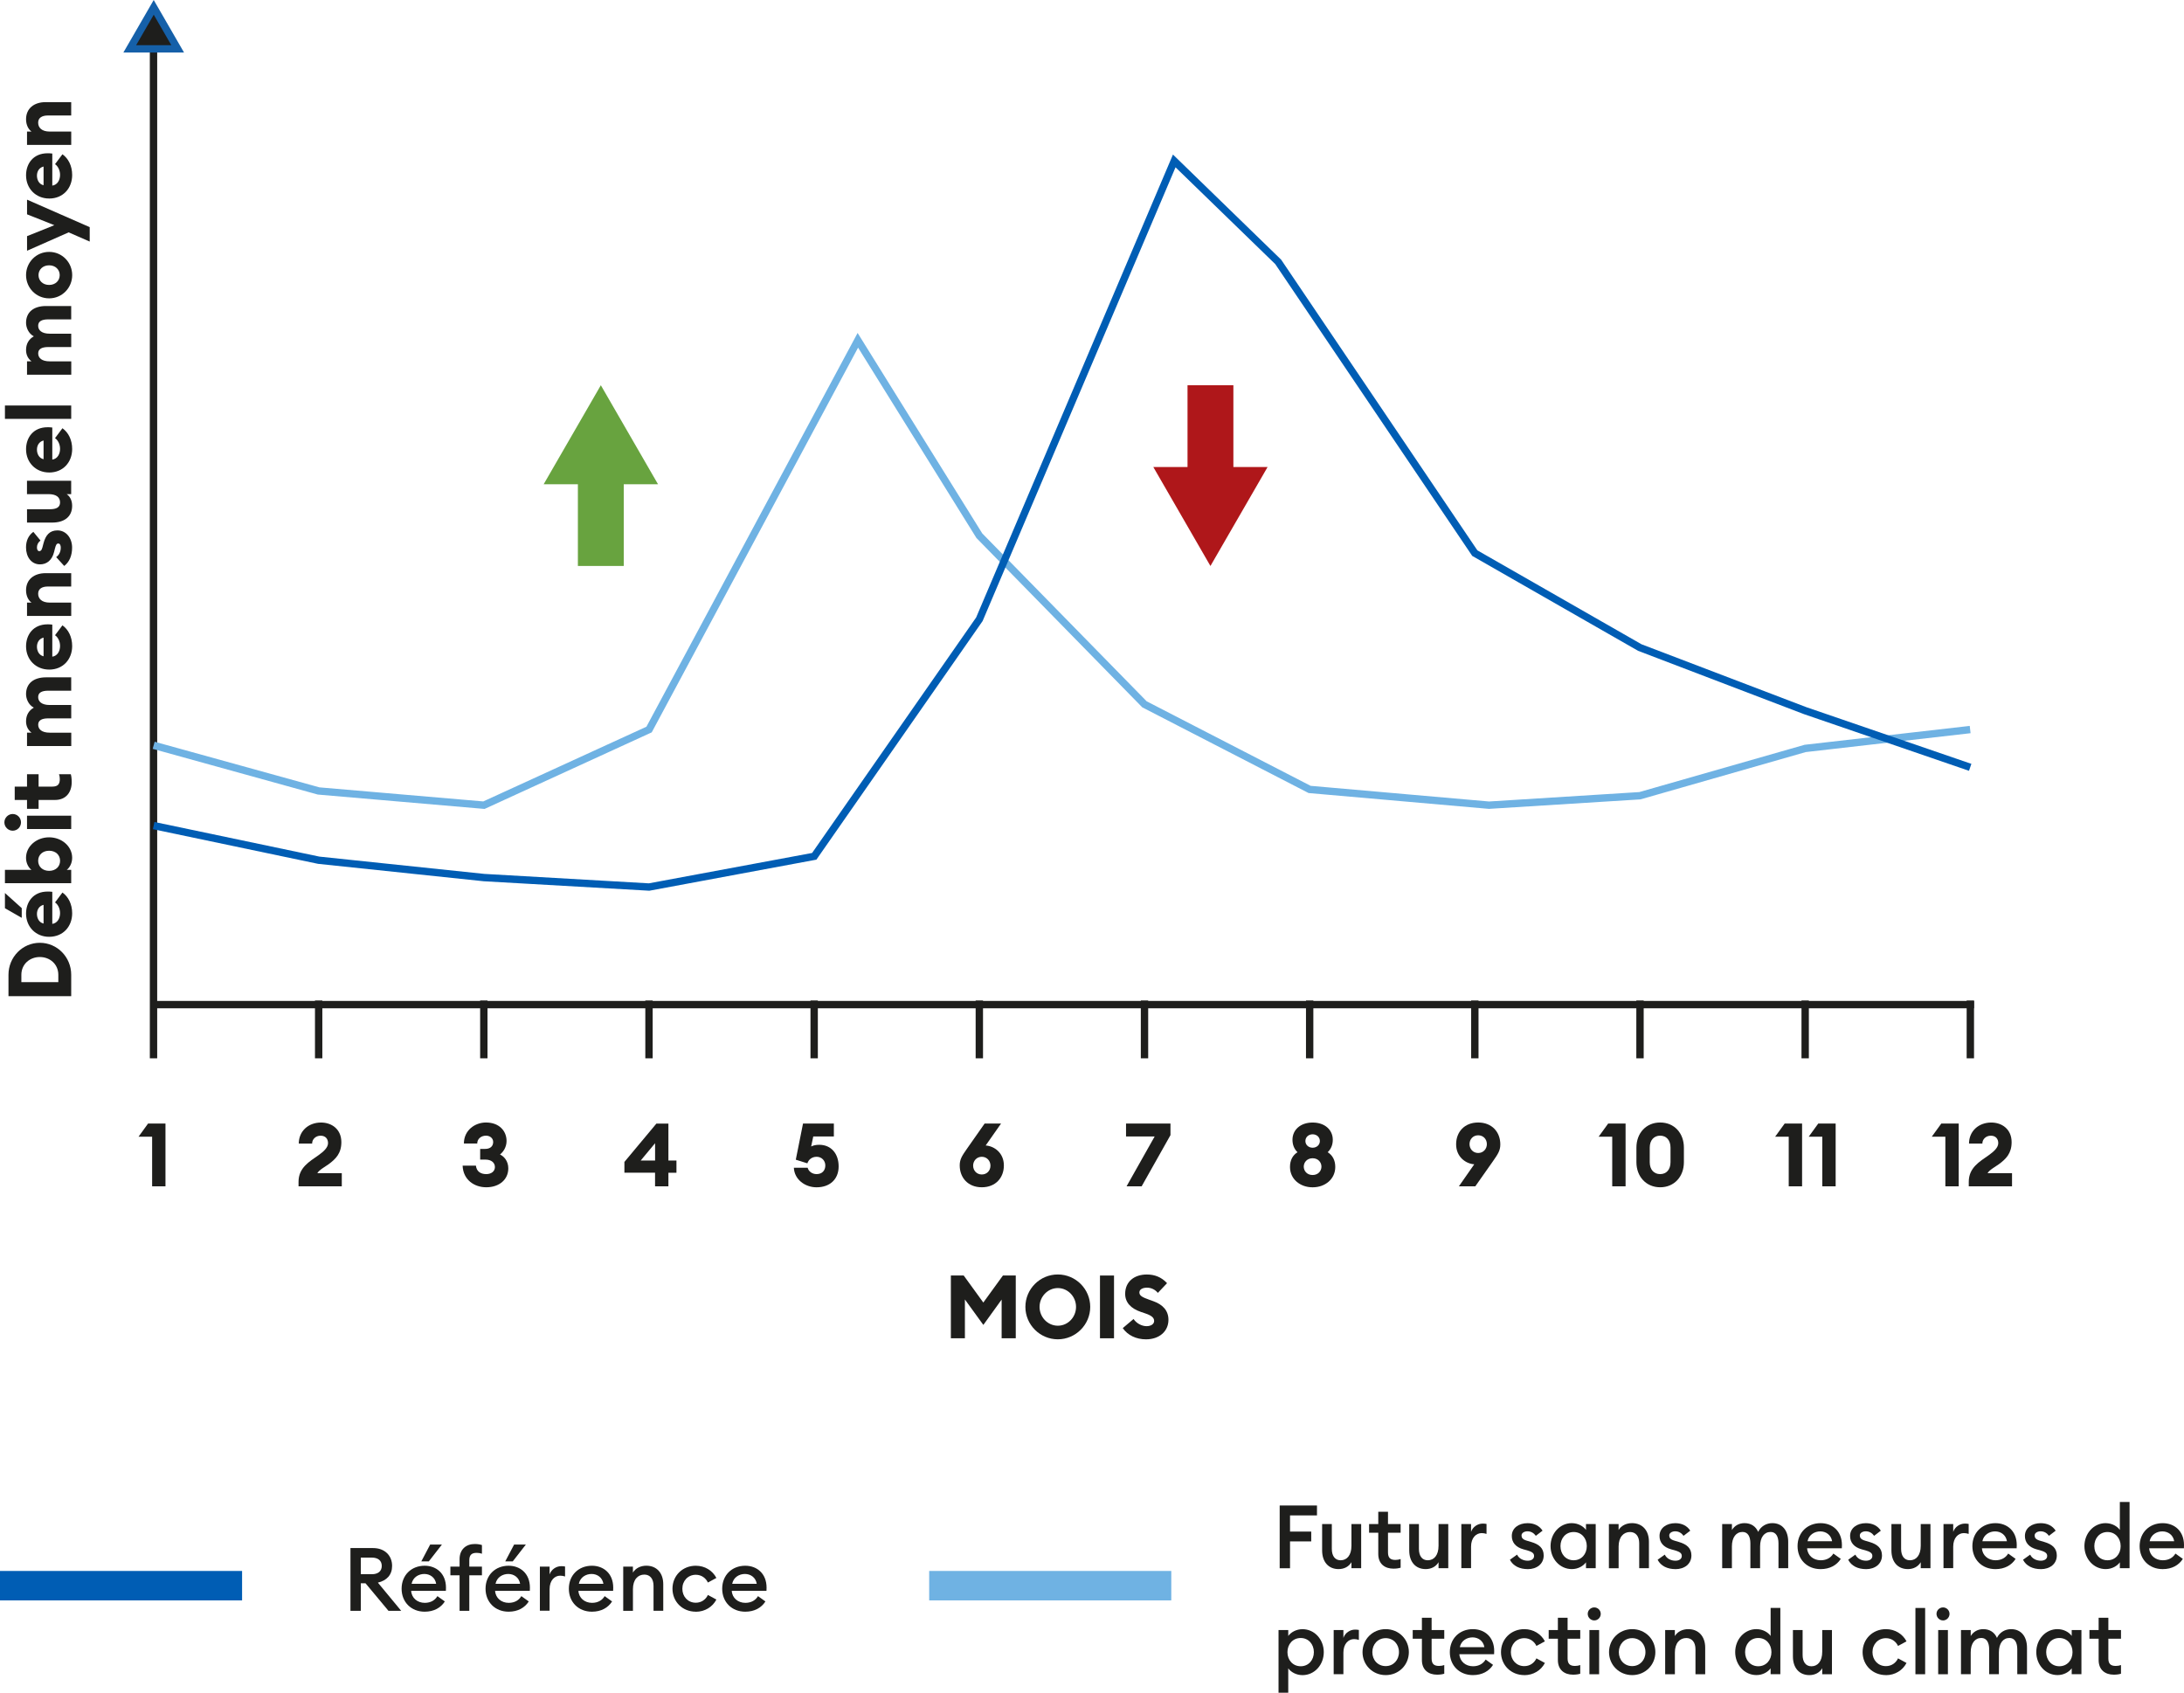 <svg xmlns="http://www.w3.org/2000/svg" id="Calque_1" viewBox="0 0 703.32 545.12"><defs><style>.cls-1{fill:#005db4;}.cls-2{fill:#68a33f;}.cls-3{fill:#af171a;}.cls-4{fill:#1560a9;}.cls-5{fill:#1e1e1c;}.cls-6{fill:#6fb2e3;}</style></defs><g><path class="cls-5" d="M626.47,366.07h-4.38l3.07-4.24h5.61v20.21h-4.3v-15.96Z"></path><path class="cls-5" d="M647.95,382.04h-13.94v-1.45c0-4.58,3.5-6.49,6.46-8.59,1.59-1.14,3.04-2.42,3.04-3.87,0-1.31-.77-2.39-2.39-2.39s-2.76,1.2-2.73,2.53h-4.3c0-3.98,3.07-6.77,7.17-6.77,3.42,0,6.55,2.13,6.55,6.32,0,3.61-1.79,5.41-4.16,7.14-.97,.71-3.04,1.82-3.59,2.85h7.88v4.24Z"></path></g><path class="cls-5" d="M415.42,375.81c0-2.19,.88-3.79,2.42-4.75-1.05-1-1.62-2.39-1.62-4.01,0-3.19,2.56-5.55,6.49-5.55s6.49,2.36,6.49,5.55c0,1.62-.57,2.99-1.65,4.01,1.56,.97,2.45,2.56,2.45,4.75,0,3.84-3.19,6.55-7.29,6.55s-7.29-2.7-7.29-6.55Zm10.13-.11c0-1.37-1.05-2.7-2.85-2.7s-2.85,1.34-2.85,2.7,1.02,2.7,2.85,2.7,2.85-1.34,2.85-2.7Zm-.51-8.25c0-1.25-1.02-2.16-2.33-2.16s-2.33,.91-2.33,2.16,1.02,2.16,2.33,2.16,2.33-.91,2.33-2.16Z"></path><path class="cls-5" d="M210.96,377.66h-9.88v-3.47l10.3-12.35h3.87v11.9h2.59v3.93h-2.59v4.38h-4.3v-4.38Zm0-9.5l-4.64,5.58h4.64v-5.58Z"></path><g><path class="cls-5" d="M576.03,366.07h-4.38l3.07-4.24h5.61v20.21h-4.3v-15.96Z"></path><path class="cls-5" d="M586.84,366.07h-4.38l3.07-4.24h5.61v20.21h-4.3v-15.96Z"></path></g><path class="cls-5" d="M362.79,382.04l9.05-16.05h-9.22v-4.16h14.31v3.73l-9.28,16.48h-4.87Z"></path><g><path class="cls-5" d="M310.73,418.51v12.46h-4.52v-20.21h4.13l6.32,8.71,6.32-8.71h4.13v20.21h-4.55v-12.46l-5.89,8.17-5.92-8.17Z"></path><path class="cls-5" d="M330.21,420.87c0-5.75,4.67-10.44,10.44-10.44s10.44,4.7,10.44,10.44-4.7,10.44-10.44,10.44-10.44-4.7-10.44-10.44Zm16.31,0c0-3.27-2.59-6.06-5.86-6.06s-5.89,2.79-5.89,6.06,2.59,6.06,5.89,6.06,5.86-2.79,5.86-6.06Z"></path><path class="cls-5" d="M354.23,410.77h4.52v20.21h-4.52v-20.21Z"></path><path class="cls-5" d="M361.57,427.7l3.47-2.93c.97,1.45,2.7,2.31,4.18,2.31s2.45-.71,2.45-1.68c0-1.02-.8-1.74-2.82-2.42l-1.42-.48c-3.27-1.11-5.09-3.07-5.09-5.83,0-3.93,2.93-6.23,6.97-6.23,2.45,0,4.64,.77,6.52,2.79l-2.96,3.13c-.94-1.14-2.22-1.68-3.5-1.68s-2.45,.48-2.45,1.54,1,1.57,3.13,2.33l1.42,.51c2.93,1.05,4.84,2.99,4.81,6.03-.03,3.67-2.96,6.23-7.23,6.23-3.19,0-5.92-1.34-7.48-3.61Z"></path></g><g><path class="cls-5" d="M2.73,320.81v-6.89c0-5.69,4.5-10.3,10.1-10.3s10.1,4.61,10.1,10.3v6.89H2.73Zm16.05-6.89c0-3.41-2.7-5.72-5.95-5.72s-5.95,2.31-5.95,5.72v2.36h11.9v-2.36Z"></path><path class="cls-5" d="M1.59,292.47v-4.89l5.41,4.87v3.13l-5.41-3.1Zm14.23,9.22c-4.24,0-7.43-3.16-7.43-7.48,0-3.76,2.33-7.09,6.94-7.09,.37,0,.83,0,1.51,.08v10.33c1.71-.26,2.5-1.85,2.5-3.47s-.8-2.9-1.62-3.44l2.39-3.19c1.88,1.34,3.13,3.7,3.13,6.69,0,4.18-2.85,7.57-7.43,7.57Zm-1.79-4.27v-6.03c-1.51,.37-2.13,1.68-2.13,2.93s.57,2.73,2.13,3.1Z"></path><path class="cls-5" d="M21.51,280.12h1.42v4.3H1.59v-4.3H10.12c-.77-.57-1.74-1.96-1.74-3.87,0-3.73,3.39-6.6,7.43-6.6s7.43,2.87,7.43,6.6c0,1.91-.97,3.3-1.74,3.87Zm-5.69-6.15c-2.05,0-3.53,1.31-3.53,3.24s1.48,3.24,3.53,3.24,3.53-1.31,3.53-3.24-1.48-3.24-3.53-3.24Z"></path><path class="cls-5" d="M4.09,267.52c-1.48,0-2.68-1.22-2.68-2.68s1.2-2.7,2.68-2.7,2.67,1.2,2.67,2.7-1.2,2.68-2.67,2.68Zm4.61-.54v-4.3h14.23v4.3H8.7Z"></path><path class="cls-5" d="M17.72,257.62h-5.29v2.85h-3.73v-2.85h-3.96v-4.3h3.96v-3.98h3.73v3.98h4.41c1.71,0,2.42-.71,2.42-2.42,0-.65-.09-1.11-.26-1.56h3.81c.17,.63,.28,1.42,.28,2.56,0,3.16-1.76,5.72-5.38,5.72Z"></path><path class="cls-5" d="M8.7,240.24v-4.3h1.45c-1-.74-1.76-1.96-1.76-3.64,0-2.05,.94-3.53,2.5-4.41-1.74-.91-2.5-2.87-2.5-4.35,0-3.47,2.48-5.41,6.43-5.41h8.11v4.3h-7.37c-2.08,0-3.27,.6-3.27,2.05s1.14,2.56,3.73,2.56h6.92v4.3h-7.37c-2.08,0-3.27,.6-3.27,2.05s1.14,2.56,3.73,2.56h6.92v4.3H8.7Z"></path><path class="cls-5" d="M15.82,215.63c-4.24,0-7.43-3.16-7.43-7.48,0-3.76,2.33-7.09,6.94-7.09,.37,0,.83,0,1.51,.09v10.33c1.71-.26,2.5-1.85,2.5-3.47s-.8-2.9-1.62-3.44l2.39-3.19c1.88,1.34,3.13,3.7,3.13,6.69,0,4.18-2.85,7.57-7.43,7.57Zm-1.79-4.27v-6.03c-1.51,.37-2.13,1.68-2.13,2.93s.57,2.73,2.13,3.1Z"></path><path class="cls-5" d="M8.7,198.36v-4.3h1.45c-.97-.68-1.76-2.11-1.76-3.96,0-3.5,2.59-5.52,6.32-5.52h8.22v4.3h-7.48c-1.96,0-3.16,.77-3.16,2.31,0,1.62,1.17,2.87,3.73,2.87h6.92v4.3H8.7Z"></path><path class="cls-5" d="M20.68,182.26l-2.59-2.85c.94-.65,1.48-1.76,1.48-3.07,0-.65-.23-1.31-.8-1.31-.48,0-.74,.26-1.11,1.74l-.23,.94c-.65,2.7-2.39,4.1-4.67,4.04-2.65-.06-4.38-2.36-4.38-5.46,0-2.19,.8-3.87,2.36-5.01l2.3,2.79c-.83,.65-1.14,1.42-1.14,2.25,0,.54,.2,1.17,.74,1.17,.31,0,.74-.11,1.02-1.19l.34-1.31c.68-2.59,1.94-4.18,4.5-4.18,2.76,0,4.72,2.42,4.72,5.55,0,2.48-.83,4.61-2.56,5.92Z"></path><path class="cls-5" d="M16.81,168.29H8.7v-4.3h7.37c2.08,0,3.27-.6,3.27-2.19s-1.11-2.67-3.73-2.67h-6.92v-4.3h14.23v4.3h-1.45c1,.68,1.76,1.94,1.76,3.78,0,3.53-2.56,5.38-6.43,5.38Z"></path><path class="cls-5" d="M15.82,152.16c-4.24,0-7.43-3.16-7.43-7.48,0-3.76,2.33-7.09,6.94-7.09,.37,0,.83,0,1.51,.09v10.33c1.71-.26,2.5-1.85,2.5-3.47s-.8-2.9-1.62-3.44l2.39-3.19c1.88,1.34,3.13,3.7,3.13,6.69,0,4.18-2.85,7.57-7.43,7.57Zm-1.79-4.27v-6.03c-1.51,.37-2.13,1.68-2.13,2.93s.57,2.73,2.13,3.1Z"></path><path class="cls-5" d="M1.59,134.89v-4.3H22.93v4.3H1.59Z"></path><path class="cls-5" d="M8.7,120.66v-4.3h1.45c-1-.74-1.76-1.96-1.76-3.64,0-2.05,.94-3.53,2.5-4.41-1.74-.91-2.5-2.87-2.5-4.35,0-3.47,2.48-5.41,6.43-5.41h8.11v4.3h-7.37c-2.08,0-3.27,.6-3.27,2.05s1.14,2.56,3.73,2.56h6.92v4.3h-7.37c-2.08,0-3.27,.6-3.27,2.05s1.14,2.56,3.73,2.56h6.92v4.3H8.7Z"></path><path class="cls-5" d="M15.82,96.08c-4.18,0-7.43-3.39-7.43-7.48s3.24-7.48,7.43-7.48,7.43,3.39,7.43,7.48-3.24,7.48-7.43,7.48Zm0-10.64c-2.02,0-3.42,1.37-3.42,3.16s1.39,3.16,3.42,3.16,3.41-1.37,3.41-3.16-1.39-3.16-3.41-3.16Z"></path><path class="cls-5" d="M28.88,77.79l-6.77-2.96-13.4,5.92v-4.7l8.79-3.53-8.79-3.5v-4.72l20.18,8.85v4.64Z"></path><path class="cls-5" d="M15.82,63.93c-4.24,0-7.43-3.16-7.43-7.48,0-3.76,2.33-7.09,6.94-7.09,.37,0,.83,0,1.51,.09v10.33c1.71-.26,2.5-1.85,2.5-3.47s-.8-2.9-1.62-3.44l2.39-3.19c1.88,1.34,3.13,3.7,3.13,6.69,0,4.18-2.85,7.57-7.43,7.57Zm-1.79-4.27v-6.03c-1.51,.37-2.13,1.68-2.13,2.93s.57,2.73,2.13,3.1Z"></path><path class="cls-5" d="M8.7,46.67v-4.3h1.45c-.97-.68-1.76-2.11-1.76-3.96,0-3.5,2.59-5.52,6.32-5.52h8.22v4.3h-7.48c-1.96,0-3.16,.77-3.16,2.31,0,1.62,1.17,2.87,3.73,2.87h6.92v4.3H8.7Z"></path></g><path class="cls-5" d="M148.99,375.38h4.27c.2,1.85,1.48,2.73,3.33,2.73,1.65,0,2.76-.91,2.79-2.22,.03-1.45-1.17-2.45-2.99-2.45h-1.76v-3.44h1.54c1.79,0,2.62-.91,2.65-2.19,.03-1.22-1-2.08-2.31-2.08-1.71,0-2.85,1.17-2.82,2.53h-4.3c0-4.3,3.59-6.77,7.11-6.77,4.33,0,6.63,2.79,6.63,5.95,0,1.96-1.05,3.53-2.11,4.35,1.37,.66,2.67,2.19,2.67,4.47,0,3.56-2.85,6.09-7.11,6.09-3.76,0-7.43-2.33-7.6-6.97Z"></path><g><path class="cls-5" d="M519.19,366.07h-4.38l3.07-4.24h5.61v20.21h-4.3v-15.96Z"></path><path class="cls-5" d="M526.98,374.27v-4.7c0-4.67,3.13-8.08,7.66-8.08s7.63,3.42,7.63,8.08v4.7c0,4.67-3.13,8.08-7.63,8.08s-7.66-3.42-7.66-8.08Zm10.98,0v-4.7c0-2.42-1.37-3.84-3.33-3.84s-3.36,1.42-3.36,3.84v4.7c0,2.42,1.37,3.84,3.36,3.84s3.33-1.42,3.33-3.84Z"></path></g><path class="cls-5" d="M309.06,375.3c0-2.02,.8-3.16,2.39-5.44l5.63-8.03h5.29l-4.95,7.06c2.82,.2,5.86,2.42,5.86,6.43s-2.7,7.03-7.11,7.03-7.11-3.05-7.11-7.06Zm9.9,.08c0-1.57-1.17-2.85-2.79-2.85s-2.79,1.28-2.79,2.85,1.14,2.85,2.79,2.85,2.79-1.25,2.79-2.85Z"></path><path class="cls-5" d="M110.08,382.04h-13.94v-1.45c0-4.58,3.5-6.49,6.46-8.59,1.59-1.14,3.04-2.42,3.04-3.87,0-1.31-.77-2.39-2.39-2.39s-2.76,1.2-2.73,2.53h-4.3c0-3.98,3.07-6.77,7.17-6.77,3.41,0,6.54,2.13,6.54,6.32,0,3.61-1.79,5.41-4.15,7.14-.97,.71-3.04,1.82-3.59,2.85h7.88v4.24Z"></path><path class="cls-5" d="M474.75,374.95c-2.79-.2-5.83-2.42-5.83-6.43s2.7-7.03,7.11-7.03,7.12,3.05,7.12,7.06c0,2.02-.8,3.16-2.39,5.44l-5.66,8.05h-5.29l4.95-7.09Zm4.07-6.49c0-1.59-1.14-2.85-2.79-2.85s-2.79,1.25-2.79,2.85,1.17,2.85,2.79,2.85,2.79-1.28,2.79-2.85Z"></path><path class="cls-5" d="M255.65,376.06h4.44c.31,1.2,1.48,2.05,2.87,2.05,1.85,0,2.82-1.22,2.82-2.79s-1.2-2.79-2.79-2.79c-1.51,0-2.59,.88-2.99,2.11l-3.73-1.17,2.33-11.64h9.93v4.16h-6.63l-.68,3.22c.68-.34,1.56-.54,2.59-.54,3.87,0,6.26,2.87,6.26,6.97s-2.79,6.72-7.11,6.72c-3.73,0-7.14-2.53-7.31-6.29Z"></path><path class="cls-5" d="M48.99,366.07h-4.38l3.07-4.24h5.61v20.21h-4.3v-15.96Z"></path><g><path class="cls-5" d="M112.86,498.54h7.29c3.76,0,6.12,2.42,6.12,5.75,0,2.85-1.68,4.7-4.58,5.38l7.51,9.08h-4.1l-7.4-8.88h-1.51v8.88h-3.33v-20.21Zm6.89,8.42c1.96,0,3.19-.94,3.19-2.67s-1.22-2.68-3.19-2.68h-3.56v5.35h3.56Z"></path><path class="cls-5" d="M136.76,504.23c3.73,0,6.86,2.48,6.86,7.06,0,.31,0,.57-.03,1.02h-11.18c.14,2.33,2.02,3.87,4.38,3.87,1.99,0,3.33-.91,4.07-2.16l2.39,1.71c-1.28,2.02-3.5,3.3-6.49,3.3-4.33,0-7.43-3.07-7.43-7.4s3.1-7.4,7.43-7.4Zm-4.21,5.81h7.91c-.34-2.05-1.99-3.16-3.81-3.16s-3.67,1.05-4.1,3.16Zm5.98-12.63h3.78l-4.21,5.41h-2.42l2.85-5.41Z"></path><path class="cls-5" d="M148,507.3h-2.96v-2.79h2.96v-2.39c0-3.19,2.13-4.89,4.87-4.89,.97,0,1.74,.14,2.33,.34v2.79c-.46-.17-1.08-.28-1.68-.28-1.62,0-2.39,.65-2.39,2.42v2.02h4.07v2.79h-4.07v11.44h-3.13v-11.44Z"></path><path class="cls-5" d="M163.79,504.23c3.73,0,6.86,2.48,6.86,7.06,0,.31,0,.57-.03,1.02h-11.18c.14,2.33,2.02,3.87,4.38,3.87,1.99,0,3.33-.91,4.07-2.16l2.39,1.71c-1.28,2.02-3.5,3.3-6.49,3.3-4.33,0-7.43-3.07-7.43-7.4s3.1-7.4,7.43-7.4Zm-4.21,5.81h7.91c-.34-2.05-1.99-3.16-3.81-3.16s-3.67,1.05-4.1,3.16Zm5.98-12.63h3.78l-4.21,5.41h-2.42l2.85-5.41Z"></path><path class="cls-5" d="M173.86,504.51h3.13v2.53c.54-1.62,2.13-2.67,3.76-2.67,.4,0,.8,.03,1.22,.11v3.21c-.54-.17-1-.26-1.57-.26-1.79,0-3.41,1.51-3.41,4.35v6.94h-3.13v-14.23Z"></path><path class="cls-5" d="M190.62,504.23c3.73,0,6.86,2.48,6.86,7.06,0,.31,0,.57-.03,1.02h-11.18c.14,2.33,2.02,3.87,4.38,3.87,1.99,0,3.33-.91,4.07-2.16l2.39,1.71c-1.28,2.02-3.5,3.3-6.49,3.3-4.33,0-7.43-3.07-7.43-7.4s3.1-7.4,7.43-7.4Zm-4.21,5.81h7.91c-.34-2.05-1.99-3.16-3.81-3.16s-3.67,1.05-4.1,3.16Z"></path><path class="cls-5" d="M200.69,504.51h3.13v1.93c.85-1.42,2.48-2.22,4.33-2.22,3.3,0,5.44,2.33,5.44,5.95v8.57h-3.13v-8.05c0-2.25-1.14-3.61-2.96-3.61-2.08,0-3.67,1.62-3.67,4.67v7h-3.13v-14.23Z"></path><path class="cls-5" d="M224.07,519.03c-4.27,0-7.51-3.19-7.51-7.4s3.24-7.4,7.51-7.4c2.93,0,5.41,1.57,6.63,3.93l-2.73,1.48c-.68-1.45-2.08-2.5-3.9-2.5-2.53,0-4.33,1.96-4.33,4.5s1.79,4.5,4.33,4.5c1.82,0,3.22-1.05,3.9-2.5l2.73,1.48c-1.22,2.36-3.7,3.93-6.63,3.93Z"></path><path class="cls-5" d="M240,504.23c3.73,0,6.86,2.48,6.86,7.06,0,.31,0,.57-.03,1.02h-11.18c.14,2.33,2.02,3.87,4.38,3.87,1.99,0,3.33-.91,4.07-2.16l2.39,1.71c-1.28,2.02-3.5,3.3-6.49,3.3-4.33,0-7.43-3.07-7.43-7.4s3.1-7.4,7.43-7.4Zm-4.21,5.81h7.91c-.34-2.05-1.99-3.16-3.81-3.16s-3.67,1.05-4.1,3.16Z"></path></g><g><path class="cls-5" d="M412.1,484.83h12.01v3.19h-8.68v5.21h6.83v3.16h-6.83v8.65h-3.33v-20.21Z"></path><path class="cls-5" d="M425.76,490.8h3.13v8c0,2.28,1.02,3.67,2.85,3.67,2.02,0,3.47-1.62,3.47-4.67v-7h3.13v14.23h-3.13v-1.94c-.83,1.42-2.33,2.22-4.15,2.22-3.27,0-5.29-2.36-5.29-6v-8.51Z"></path><path class="cls-5" d="M448.72,505.17c-2.73,0-4.87-1.51-4.87-4.72v-6.86h-2.96v-2.79h2.96v-3.96h3.13v3.96h4.07v2.79h-4.07v6.35c0,1.76,.77,2.42,2.39,2.42,.6,0,1.22-.11,1.68-.29v2.79c-.63,.2-1.37,.31-2.33,.31Z"></path><path class="cls-5" d="M453.81,490.8h3.13v8c0,2.28,1.02,3.67,2.85,3.67,2.02,0,3.47-1.62,3.47-4.67v-7h3.13v14.23h-3.13v-1.94c-.83,1.42-2.33,2.22-4.15,2.22-3.27,0-5.29-2.36-5.29-6v-8.51Z"></path><path class="cls-5" d="M470.6,490.8h3.13v2.53c.54-1.62,2.13-2.67,3.76-2.67,.4,0,.8,.03,1.22,.11v3.21c-.54-.17-1-.26-1.56-.26-1.79,0-3.42,1.51-3.42,4.35v6.94h-3.13v-14.23Z"></path><path class="cls-5" d="M491.96,505.32c-2.53,0-4.7-1-5.72-3.02l2.31-1.65c.57,1.25,1.96,1.96,3.42,1.96,1.11,0,2.05-.51,2.05-1.51,0-.83-.48-1.31-2.19-1.82l-1.25-.34c-2.48-.68-3.76-2.25-3.73-4.35,.03-2.53,2.25-4.07,5.09-4.07,2.13,0,3.81,.85,4.81,2.42l-2.16,1.65c-.63-.88-1.54-1.45-2.7-1.45-.94,0-1.91,.48-1.91,1.34,0,.68,.31,1.28,1.71,1.68l1.45,.43c2.5,.74,3.98,1.99,3.98,4.33,0,2.73-2.22,4.41-5.15,4.41Z"></path><path class="cls-5" d="M506.19,490.52c2.05,0,3.76,1.05,4.55,2.19v-1.91h3.13v14.23h-3.13v-1.91c-.8,1.14-2.5,2.19-4.55,2.19-3.9,0-6.86-3.33-6.86-7.4s2.96-7.4,6.86-7.4Zm.57,2.85c-2.53,0-4.24,1.99-4.24,4.55s1.71,4.55,4.24,4.55,4.24-1.99,4.24-4.55-1.71-4.55-4.24-4.55Z"></path><path class="cls-5" d="M518.11,490.8h3.13v1.93c.85-1.42,2.48-2.22,4.33-2.22,3.3,0,5.44,2.33,5.44,5.95v8.57h-3.13v-8.05c0-2.25-1.14-3.61-2.96-3.61-2.08,0-3.67,1.62-3.67,4.67v7h-3.13v-14.23Z"></path><path class="cls-5" d="M539.53,505.32c-2.53,0-4.7-1-5.72-3.02l2.31-1.65c.57,1.25,1.96,1.96,3.42,1.96,1.11,0,2.05-.51,2.05-1.51,0-.83-.48-1.31-2.19-1.82l-1.25-.34c-2.48-.68-3.76-2.25-3.73-4.35,.03-2.53,2.25-4.07,5.09-4.07,2.13,0,3.81,.85,4.81,2.42l-2.16,1.65c-.63-.88-1.54-1.45-2.7-1.45-.94,0-1.91,.48-1.91,1.34,0,.68,.31,1.28,1.71,1.68l1.45,.43c2.5,.74,3.98,1.99,3.98,4.33,0,2.73-2.22,4.41-5.15,4.41Z"></path><path class="cls-5" d="M554.61,490.8h3.13v1.93c.8-1.34,2.22-2.22,4.04-2.22,2.11,0,3.64,1.05,4.41,2.82,.85-1.82,2.67-2.82,4.55-2.82,3.22,0,5.12,2.36,5.12,6v8.51h-3.13v-8c0-2.22-.83-3.67-2.53-3.67-2.02,0-3.39,1.68-3.39,4.67v7h-3.13v-8c0-2.22-.83-3.67-2.53-3.67-2.02,0-3.42,1.68-3.42,4.67v7h-3.13v-14.23Z"></path><path class="cls-5" d="M586.3,490.52c3.73,0,6.86,2.48,6.86,7.06,0,.31,0,.57-.03,1.02h-11.18c.14,2.33,2.02,3.87,4.38,3.87,1.99,0,3.33-.91,4.07-2.16l2.39,1.71c-1.28,2.02-3.5,3.3-6.49,3.3-4.33,0-7.43-3.07-7.43-7.4s3.1-7.4,7.43-7.4Zm-4.21,5.81h7.91c-.34-2.05-1.99-3.16-3.81-3.16s-3.67,1.05-4.1,3.16Z"></path><path class="cls-5" d="M600.9,505.32c-2.53,0-4.7-1-5.72-3.02l2.31-1.65c.57,1.25,1.96,1.96,3.42,1.96,1.11,0,2.05-.51,2.05-1.51,0-.83-.48-1.31-2.19-1.82l-1.25-.34c-2.48-.68-3.76-2.25-3.73-4.35,.03-2.53,2.25-4.07,5.09-4.07,2.13,0,3.81,.85,4.81,2.42l-2.16,1.65c-.63-.88-1.54-1.45-2.7-1.45-.94,0-1.91,.48-1.91,1.34,0,.68,.31,1.28,1.71,1.68l1.45,.43c2.5,.74,3.98,1.99,3.98,4.33,0,2.73-2.22,4.41-5.15,4.41Z"></path><path class="cls-5" d="M609.09,490.8h3.13v8c0,2.28,1.02,3.67,2.85,3.67,2.02,0,3.47-1.62,3.47-4.67v-7h3.13v14.23h-3.13v-1.94c-.83,1.42-2.33,2.22-4.15,2.22-3.27,0-5.29-2.36-5.29-6v-8.51Z"></path><path class="cls-5" d="M625.87,490.8h3.13v2.53c.54-1.62,2.13-2.67,3.76-2.67,.4,0,.8,.03,1.22,.11v3.21c-.54-.17-1-.26-1.56-.26-1.79,0-3.42,1.51-3.42,4.35v6.94h-3.13v-14.23Z"></path><path class="cls-5" d="M642.6,490.52c3.73,0,6.86,2.48,6.86,7.06,0,.31,0,.57-.03,1.02h-11.18c.14,2.33,2.02,3.87,4.38,3.87,1.99,0,3.33-.91,4.07-2.16l2.39,1.71c-1.28,2.02-3.5,3.3-6.49,3.3-4.33,0-7.43-3.07-7.43-7.4s3.1-7.4,7.43-7.4Zm-4.21,5.81h7.91c-.34-2.05-1.99-3.16-3.81-3.16s-3.67,1.05-4.1,3.16Z"></path><path class="cls-5" d="M657.2,505.32c-2.53,0-4.7-1-5.72-3.02l2.31-1.65c.57,1.25,1.96,1.96,3.42,1.96,1.11,0,2.05-.51,2.05-1.51,0-.83-.48-1.31-2.19-1.82l-1.25-.34c-2.48-.68-3.76-2.25-3.73-4.35,.03-2.53,2.25-4.07,5.09-4.07,2.13,0,3.81,.85,4.81,2.42l-2.16,1.65c-.63-.88-1.54-1.45-2.7-1.45-.94,0-1.91,.48-1.91,1.34,0,.68,.31,1.28,1.71,1.68l1.45,.43c2.5,.74,3.98,1.99,3.98,4.33,0,2.73-2.22,4.41-5.15,4.41Z"></path><path class="cls-5" d="M678.11,490.52c2.05,0,3.76,1.05,4.55,2.19v-9.02h3.13v21.34h-3.13v-1.91c-.8,1.14-2.5,2.19-4.55,2.19-3.9,0-6.86-3.33-6.86-7.4s2.96-7.4,6.86-7.4Zm.57,2.85c-2.53,0-4.24,1.99-4.24,4.55s1.71,4.55,4.24,4.55,4.24-1.99,4.24-4.55-1.71-4.55-4.24-4.55Z"></path><path class="cls-5" d="M696.46,490.52c3.73,0,6.86,2.48,6.86,7.06,0,.31,0,.57-.03,1.02h-11.18c.14,2.33,2.02,3.87,4.38,3.87,1.99,0,3.33-.91,4.07-2.16l2.39,1.71c-1.28,2.02-3.5,3.3-6.49,3.3-4.33,0-7.43-3.07-7.43-7.4s3.1-7.4,7.43-7.4Zm-4.21,5.81h7.91c-.34-2.05-1.99-3.16-3.81-3.16s-3.67,1.05-4.1,3.16Z"></path></g><g><path class="cls-5" d="M411.73,524.94h3.13v1.91c.8-1.14,2.53-2.19,4.58-2.19,3.9,0,6.86,3.33,6.86,7.4s-2.96,7.4-6.86,7.4c-2.05,0-3.79-1.05-4.58-2.19v7.85h-3.13v-20.18Zm7.14,2.56c-2.53,0-4.27,1.99-4.27,4.55s1.74,4.55,4.27,4.55,4.24-1.99,4.24-4.55-1.74-4.55-4.24-4.55Z"></path><path class="cls-5" d="M429.49,524.94h3.13v2.53c.54-1.62,2.13-2.67,3.76-2.67,.4,0,.8,.03,1.22,.11v3.21c-.54-.17-1-.26-1.56-.26-1.79,0-3.42,1.51-3.42,4.35v6.94h-3.13v-14.23Z"></path><path class="cls-5" d="M446.24,539.45c-4.21,0-7.46-3.27-7.46-7.4s3.24-7.4,7.46-7.4,7.46,3.27,7.46,7.4-3.24,7.4-7.46,7.4Zm0-2.9c2.5,0,4.27-1.96,4.27-4.5s-1.76-4.5-4.27-4.5-4.3,1.96-4.3,4.5,1.76,4.5,4.3,4.5Z"></path><path class="cls-5" d="M462.77,539.31c-2.73,0-4.87-1.51-4.87-4.72v-6.86h-2.96v-2.79h2.96v-3.96h3.13v3.96h4.07v2.79h-4.07v6.35c0,1.76,.77,2.42,2.39,2.42,.6,0,1.22-.11,1.68-.29v2.79c-.63,.2-1.37,.31-2.33,.31Z"></path><path class="cls-5" d="M474.32,524.65c3.73,0,6.86,2.48,6.86,7.06,0,.31,0,.57-.03,1.02h-11.18c.14,2.33,2.02,3.87,4.38,3.87,1.99,0,3.33-.91,4.07-2.16l2.39,1.71c-1.28,2.02-3.5,3.3-6.49,3.3-4.33,0-7.43-3.07-7.43-7.4s3.1-7.4,7.43-7.4Zm-4.21,5.81h7.91c-.34-2.05-1.99-3.16-3.81-3.16s-3.67,1.05-4.1,3.16Z"></path><path class="cls-5" d="M490.88,539.45c-4.27,0-7.51-3.19-7.51-7.4s3.24-7.4,7.51-7.4c2.93,0,5.41,1.57,6.63,3.93l-2.73,1.48c-.68-1.45-2.08-2.5-3.9-2.5-2.53,0-4.33,1.96-4.33,4.5s1.79,4.5,4.33,4.5c1.82,0,3.22-1.05,3.9-2.5l2.73,1.48c-1.22,2.36-3.7,3.93-6.63,3.93Z"></path><path class="cls-5" d="M506.56,539.31c-2.73,0-4.87-1.51-4.87-4.72v-6.86h-2.96v-2.79h2.96v-3.96h3.13v3.96h4.07v2.79h-4.07v6.35c0,1.76,.77,2.42,2.39,2.42,.6,0,1.22-.11,1.68-.29v2.79c-.63,.2-1.37,.31-2.33,.31Z"></path><path class="cls-5" d="M513.41,521.84c-1.14,0-2.11-.94-2.11-2.11s.97-2.08,2.11-2.08,2.08,.94,2.08,2.08-.91,2.11-2.08,2.11Zm-1.57,3.1h3.13v14.23h-3.13v-14.23Z"></path><path class="cls-5" d="M525.62,539.45c-4.21,0-7.46-3.27-7.46-7.4s3.24-7.4,7.46-7.4,7.46,3.27,7.46,7.4-3.24,7.4-7.46,7.4Zm0-2.9c2.5,0,4.27-1.96,4.27-4.5s-1.76-4.5-4.27-4.5-4.3,1.96-4.3,4.5,1.76,4.5,4.3,4.5Z"></path><path class="cls-5" d="M536.23,524.94h3.13v1.93c.85-1.42,2.48-2.22,4.33-2.22,3.3,0,5.44,2.33,5.44,5.95v8.57h-3.13v-8.05c0-2.25-1.14-3.61-2.96-3.61-2.08,0-3.67,1.62-3.67,4.67v7h-3.13v-14.23Z"></path><path class="cls-5" d="M565.65,524.65c2.05,0,3.76,1.05,4.55,2.19v-9.02h3.13v21.34h-3.13v-1.91c-.8,1.14-2.5,2.19-4.55,2.19-3.9,0-6.86-3.33-6.86-7.4s2.96-7.4,6.86-7.4Zm.57,2.85c-2.53,0-4.24,1.99-4.24,4.55s1.71,4.55,4.24,4.55,4.24-1.99,4.24-4.55-1.71-4.55-4.24-4.55Z"></path><path class="cls-5" d="M577.37,524.94h3.13v8c0,2.28,1.02,3.67,2.85,3.67,2.02,0,3.47-1.62,3.47-4.67v-7h3.13v14.23h-3.13v-1.94c-.83,1.42-2.33,2.22-4.15,2.22-3.27,0-5.29-2.36-5.29-6v-8.51Z"></path><path class="cls-5" d="M607.33,539.45c-4.27,0-7.51-3.19-7.51-7.4s3.24-7.4,7.51-7.4c2.93,0,5.41,1.57,6.63,3.93l-2.73,1.48c-.68-1.45-2.08-2.5-3.9-2.5-2.53,0-4.33,1.96-4.33,4.5s1.79,4.5,4.33,4.5c1.82,0,3.22-1.05,3.9-2.5l2.73,1.48c-1.22,2.36-3.7,3.93-6.63,3.93Z"></path><path class="cls-5" d="M616.83,517.83h3.13v21.34h-3.13v-21.34Z"></path><path class="cls-5" d="M625.73,521.84c-1.14,0-2.11-.94-2.11-2.11s.97-2.08,2.11-2.08,2.08,.94,2.08,2.08-.91,2.11-2.08,2.11Zm-1.57,3.1h3.13v14.23h-3.13v-14.23Z"></path><path class="cls-5" d="M631.51,524.94h3.13v1.93c.8-1.34,2.22-2.22,4.04-2.22,2.11,0,3.64,1.05,4.41,2.82,.85-1.82,2.67-2.82,4.55-2.82,3.22,0,5.12,2.36,5.12,6v8.51h-3.13v-8c0-2.22-.83-3.67-2.53-3.67-2.02,0-3.39,1.68-3.39,4.67v7h-3.13v-8c0-2.22-.83-3.67-2.53-3.67-2.02,0-3.42,1.68-3.42,4.67v7h-3.13v-14.23Z"></path><path class="cls-5" d="M662.61,524.65c2.05,0,3.76,1.05,4.55,2.19v-1.91h3.13v14.23h-3.13v-1.91c-.8,1.14-2.5,2.19-4.55,2.19-3.9,0-6.86-3.33-6.86-7.4s2.96-7.4,6.86-7.4Zm.57,2.85c-2.53,0-4.24,1.99-4.24,4.55s1.71,4.55,4.24,4.55,4.24-1.99,4.24-4.55-1.71-4.55-4.24-4.55Z"></path><path class="cls-5" d="M680.7,539.31c-2.73,0-4.87-1.51-4.87-4.72v-6.86h-2.96v-2.79h2.96v-3.96h3.13v3.96h4.07v2.79h-4.07v6.35c0,1.76,.77,2.42,2.39,2.42,.6,0,1.22-.11,1.68-.29v2.79c-.63,.2-1.37,.31-2.33,.31Z"></path></g><rect class="cls-1" y="505.91" width="77.96" height="9.48"></rect><rect class="cls-6" x="299.23" y="505.91" width="77.96" height="9.48"></rect><polygon class="cls-5" points="50.62 340.82 48.25 340.82 48.25 12.19 50.62 12.19 50.62 322.34 635.7 322.34 635.7 324.71 50.62 324.71 50.62 340.82"></polygon><polygon class="cls-5" points="57.22 15.73 49.5 2.37 41.78 15.73 57.22 15.73"></polygon><path class="cls-4" d="M59.27,16.92h-19.54L49.5,0l9.77,16.92Zm-15.43-2.37h11.33l-5.66-9.81-5.67,9.81Z"></path><path class="cls-5" d="M635.7,340.82h-2.37v-18.61h2.37v18.61Zm-53.19,0h-2.37v-18.61h2.37v18.61Zm-53.19,0h-2.37v-18.61h2.37v18.61Zm-53.19,0h-2.37v-18.61h2.37v18.61Zm-53.19,0h-2.37v-18.61h2.37v18.61Zm-53.19,0h-2.37v-18.61h2.37v18.61Zm-53.19,0h-2.37v-18.61h2.37v18.61Zm-53.19,0h-2.37v-18.61h2.37v18.61Zm-53.19,0h-2.37v-18.61h2.37v18.61Zm-53.19,0h-2.37v-18.61h2.37v18.61Zm-53.19,0h-2.37v-18.61h2.37v18.61Z"></path><polygon class="cls-6" points="156.05 260.51 102.35 255.88 49.17 241.16 49.8 238.87 102.87 253.56 155.63 258.09 208.17 234.03 276.18 107.22 316.32 171.78 369.27 225.85 422.07 253.07 479.52 258.11 527.9 255.08 581.14 239.85 634.32 233.77 634.59 236.12 581.51 242.2 528.3 257.43 528.17 257.44 479.49 260.49 421.4 255.39 421.19 255.28 367.85 227.79 367.71 227.65 314.44 173.25 314.37 173.14 276.33 111.95 209.88 235.85 156.05 260.51"></polygon><polygon class="cls-1" points="209.1 286.85 208.96 286.84 155.78 283.8 102.42 278.19 49.24 267.03 49.73 264.71 102.85 275.86 155.97 281.43 208.95 284.47 261.52 274.69 314.35 198.85 377.73 49.77 412.58 83.63 475.76 177.23 528.62 207.48 581.71 227.74 634.85 245.99 634.08 248.23 580.9 229.97 527.52 209.59 474.1 179.02 473.95 178.79 410.68 85.06 378.56 53.88 316.43 200.01 316.36 200.11 262.91 276.84 209.1 286.85"></polygon><polygon class="cls-3" points="389.8 182.27 408.21 150.39 397.19 150.39 397.19 124.06 382.42 124.06 382.42 150.39 371.4 150.39 389.8 182.27"></polygon><polygon class="cls-2" points="193.49 124.06 175.08 155.94 186.1 155.94 186.1 182.27 200.87 182.27 200.87 155.94 211.9 155.94 193.49 124.06"></polygon></svg>